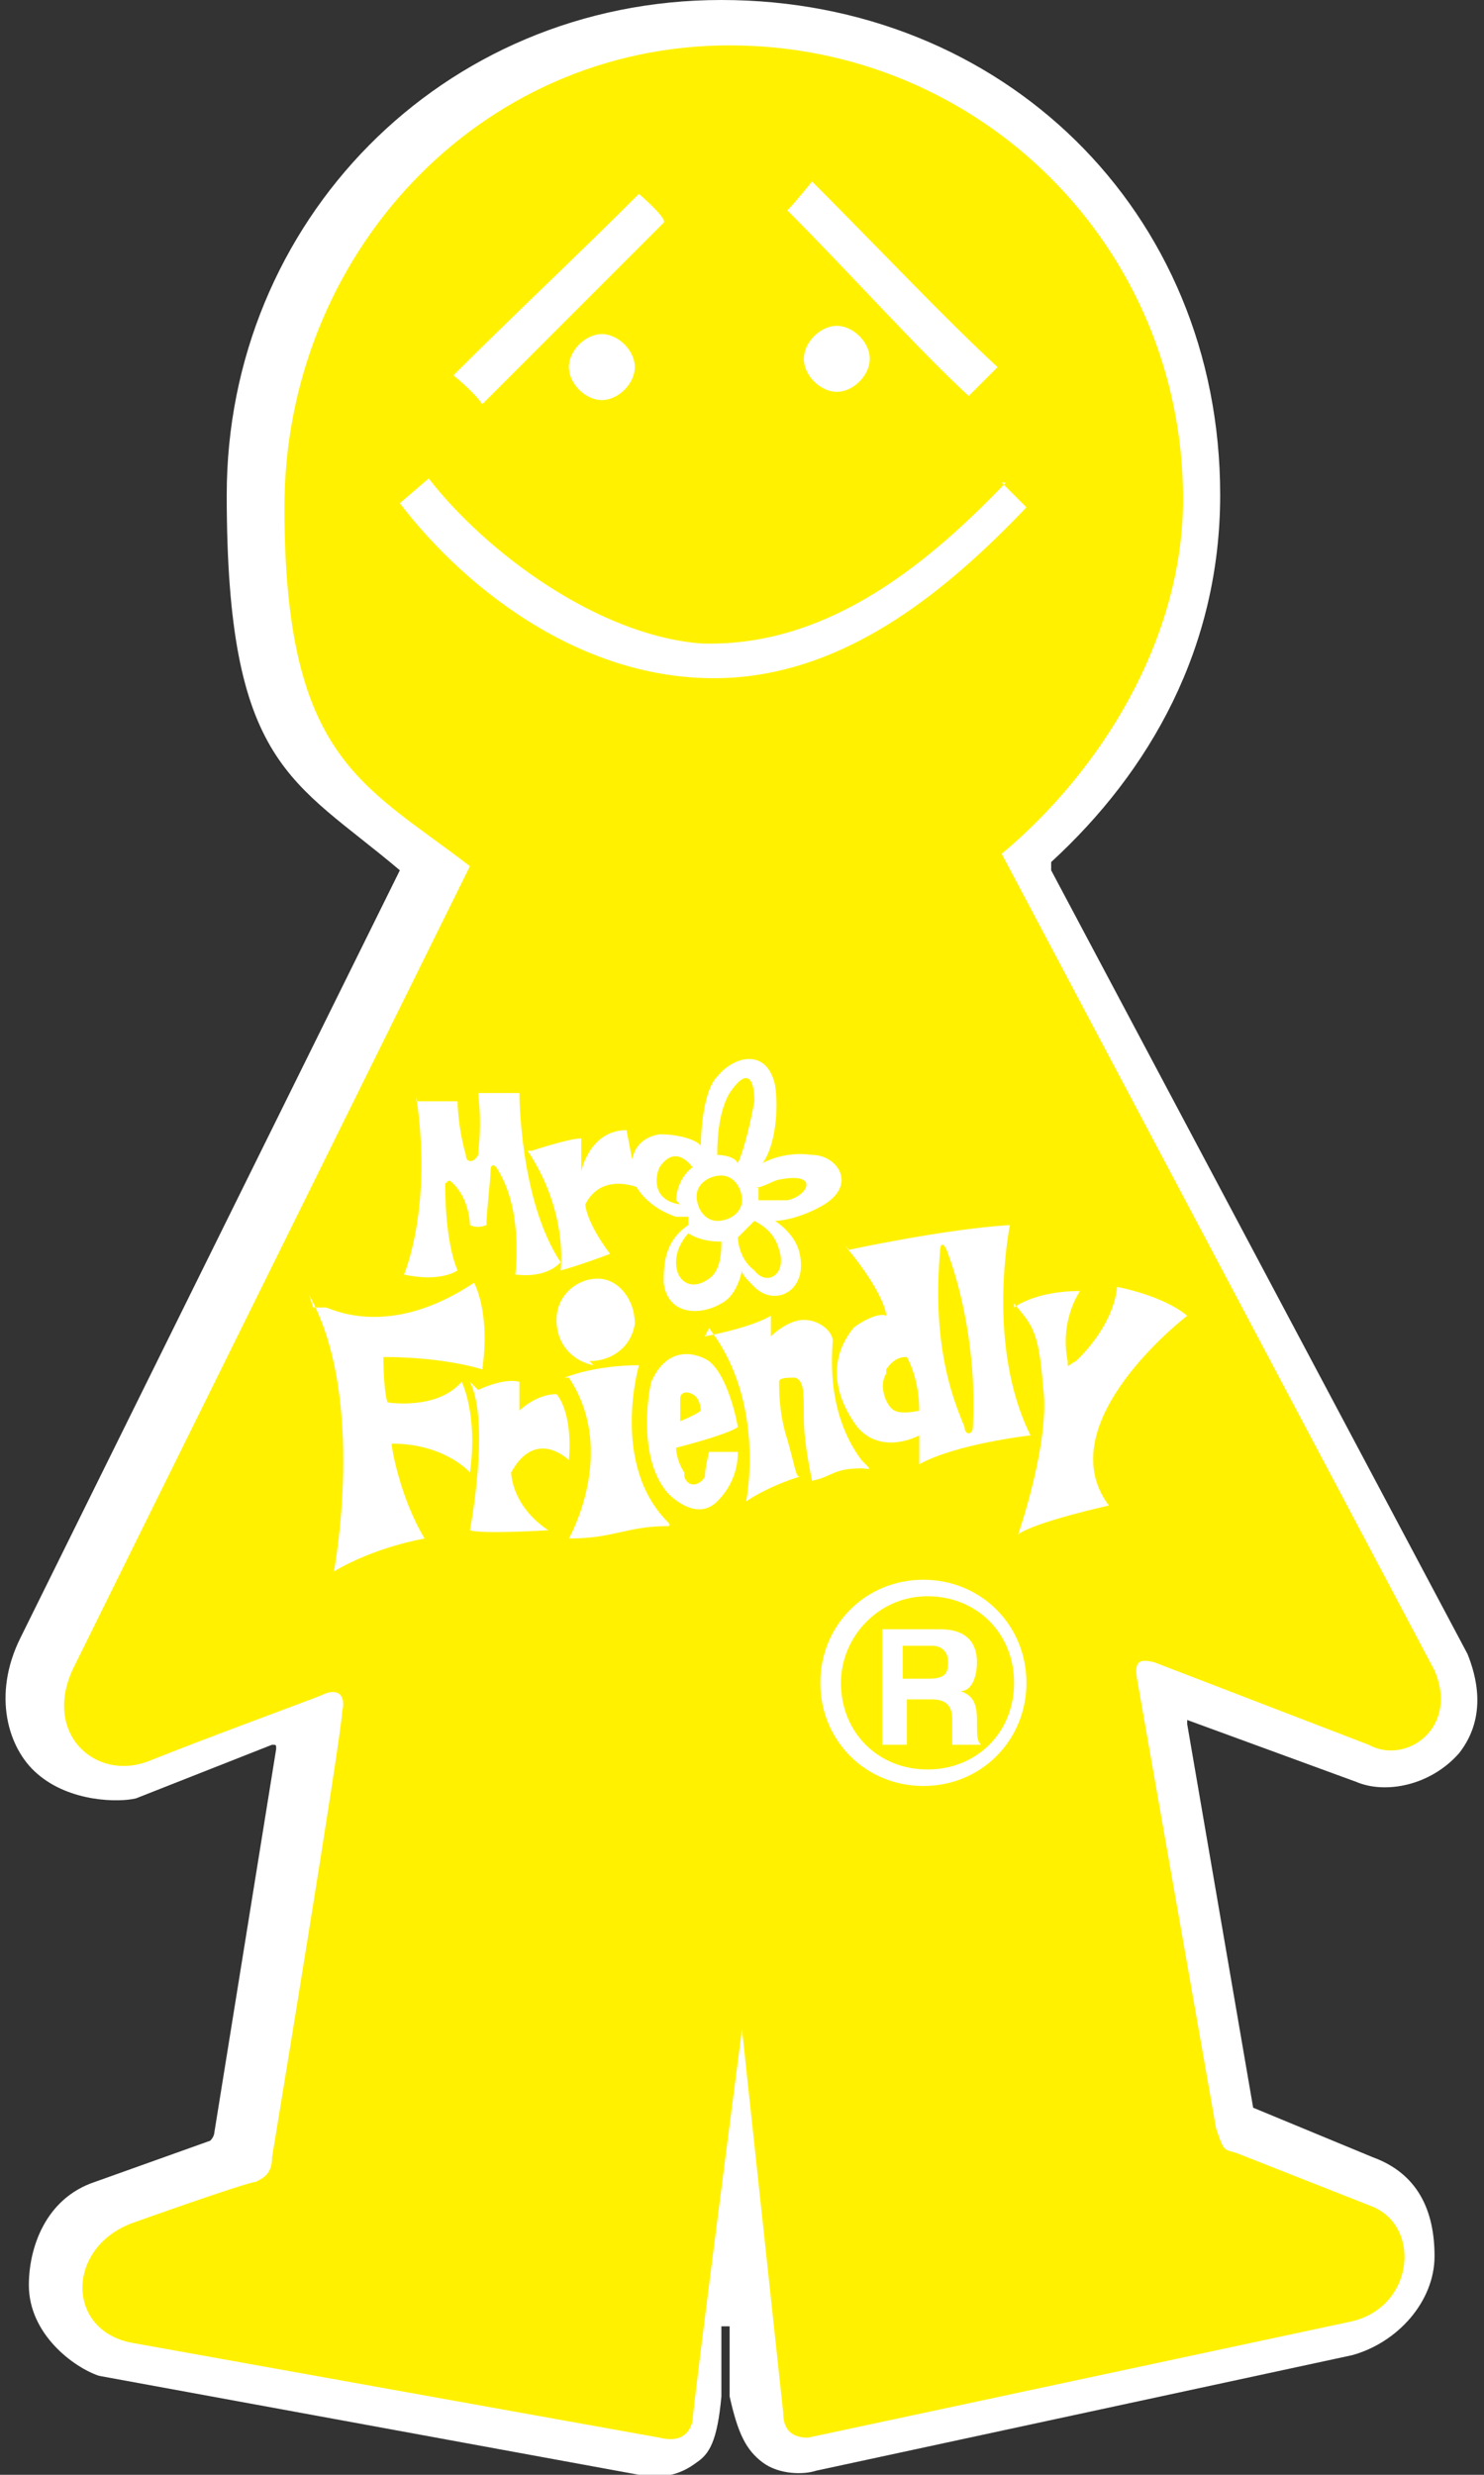 <?xml version="1.0" encoding="UTF-8"?>
<svg id="_レイヤー_1" data-name="レイヤー_1" xmlns="http://www.w3.org/2000/svg" version="1.1" viewBox="0 0 36 60">
  <rect x="0" y="0" width="36" height="60" fill="#333333" stroke="none"/>
  <!-- Generator: Adobe Illustrator 29.3.0, SVG Export Plug-In . SVG Version: 2.1.0 Build 146)  -->
  <defs>
    <style>
      .st0 {
        fill: #fff;
      }

      .st1 {
        fill: #fff100;
      }
    </style>
  </defs>
  <path class="st0" d="M25.5,20.9c2.4-2.2,4.1-5.2,4.1-8.9C29.6,5.1,24.3,0,17.5,0S5.5,5.4,5.5,12s1.6,6.9,4.2,9.1c0,0,0,0,0,0L.5,39.7c-.7,1.4-.3,2.7.4,3.3.8.7,2,.7,2.4.6l3.3-1.3c.1,0,.1,0,.1.1l-1.5,9.3c0,0,0,.1-.1.2l-2.8,1c-1.2.4-1.6,1.6-1.6,2.5,0,1.2,1.1,2,1.7,2.2l13.1,2.4c.6.1,1,0,1.4-.3.3-.2.5-.5.6-1.6v-1.7c.1,0,.2,0,.2,0v1.7c.2.9.4,1.3.8,1.6.4.3,1,.3,1.3.2l13-2.8c1.1-.3,2-1.3,2-2.4,0-1.1-.4-2-1.5-2.4l-2.9-1.2s0,0,0,0l-1.6-9.3c0,0,0-.1,0-.1l4.1,1.5c.7.3,1.8.1,2.5-.7.7-.9.4-1.9.2-2.4l-10.1-19c0,0,0-.2,0-.2Z"/>
  <path class="st1" d="M1.8,40.4c-.8,1.6.5,2.8,1.8,2.3,1.5-.6,3.7-1.4,4.2-1.6.4-.2.6,0,.5.4,0,.5-1.7,10.8-1.7,10.8,0,.4-.2.5-.4.6-.2,0-3,1-3,1-1.6.6-1.6,2.6,0,2.9l12.8,2.3c.4.1.7,0,.8-.4,0-.3,1.2-9.5,1.2-9.5l1,9.3c0,.4.2.6.6.6l13.1-2.8c1.6-.3,1.8-2.3.6-2.8l-3.3-1.3c-.3-.1-.3,0-.5-.6l-1.9-10.8c-.1-.5,0-.6.4-.5l5.2,2c.9.5,2.2-.4,1.6-1.8l-10.5-19.8c2.4-2,4.4-5.2,4.4-8.6,0-6.1-4.9-11-11-11S6.9,6.2,6.9,12.3s1.9,6.7,4.5,8.7L1.8,40.4Z"/>
  <path class="st0" d="M11,9.1c1.5-1.5,3-2.9,4.5-4.4,0,0,.7.6.6.7-1.6,1.6-2.9,2.9-4.4,4.4-.2-.3-.7-.7-.7-.7Z"/>
  <path class="st0" d="M19.7,4.4c1.5,1.5,3.3,3.4,4.5,4.5,0,0-.7.7-.7.7-1.2-1.1-2.9-3-4.4-4.5.2-.2.6-.7.6-.7Z"/>
  <path class="st0" d="M24.3,11.7s.6.6.6.6c-2,2.1-4.2,3.8-6.8,4.1-3.7.4-6.8-2.1-8.4-4.2,0,0,.7-.6.7-.6,1.4,1.8,4.1,3.8,6.6,4,2.9.1,5.3-1.7,7.4-3.9Z"/>
  <path class="st0" d="M14.6,9.7c.4,0,.8-.4.8-.8s-.4-.8-.8-.8-.8.4-.8.8.4.8.8.8Z"/>
  <path class="st0" d="M20.3,9.5c.4,0,.8-.4.8-.8s-.4-.8-.8-.8-.8.4-.8.8.4.8.8.8Z"/>
  <path class="st0" d="M10.1,26.7s.8,0,1,0c0,0,0,.6.2,1.3,0,.2.2.2.3,0,0-.2.1-.6,0-1.5,0,0,.8,0,1,0,0,0,0,2.6,1,4.1,0,0-.3.4-1.1.3,0,0,.2-1.5-.4-2.5-.1-.2-.2-.2-.2,0,0,.2-.1,1-.1,1.3,0,0-.2.1-.4,0,0,0,0-.6-.4-1-.1-.1-.1-.1-.2,0,0,.2,0,1.4.3,2.1,0,0-.4.3-1.3.1,0,0,.7-1.6.3-4.3Z"/>
  <path class="st0" d="M12.9,27.9s.9-.3,1.2-.3c0,0,0,.5,0,.8,0,0,.2-1,1.1-1,0,0,.2,1.1.3,1.4,0,0-.9-.4-1.3.4,0,0,0,.4.6,1.2,0,0-.8.3-1.2.4,0,0,.2-1.4-.8-2.9Z"/>
  <path class="st0" d="M7.6,31.7s.2,0,.3,0c.1,0,1.5.8,3.6-.6,0,0,.4.7.2,2.1,0,0-.9-.3-2.4-.3,0,0,0,0,0,0,0,0,0,.8.1,1.1,0,0,0,0,0,0,0,0,1.2.2,1.8-.5,0,0,.4.8.2,2.2,0,0-.6-.7-1.9-.7,0,0,0,0,0,0,0,.1.2,1.3.8,2.3,0,0-1.2.2-2.2.8,0,0,.8-4.2-.6-6.7Z"/>
  <path class="st0" d="M11.6,33.7s.6-.3,1-.2c0,0,0,.3,0,.7,0,0,.4-.4.9-.4,0,0,.4.4.3,1.6,0,0-.8-.8-1.4.3,0,0,0,.8.9,1.4,0,0,0,0,0,0,0,0-1.6.1-1.9,0,0,0,.5-2.6,0-3.6Z"/>
  <path class="st0" d="M14.3,33c.5,0,1-.3,1.1-.9,0-.6-.4-1.1-.9-1.1-.5,0-1,.4-1,1,0,.6.4,1,.9,1.1Z"/>
  <path class="st0" d="M13.7,33.4s.7-.3,1.8-.3c0,0-.7,2.4.7,3.8.1.1,0,.1,0,.1-1,0-1.3.3-2.4.3,0,0,1.2-2.1,0-3.9Z"/>
  <path class="st0" d="M17.1,32.4s1.1-.2,1.6-.5c0,0,0,.3,0,.5,0,0,.4-.4.8-.4.4,0,.7.3.7.5,0,.2-.2,1.7.7,2.9.3.3.2.2,0,.2-.7,0-.7.2-1.2.3,0,0-.2-.9-.2-1.5,0-.7,0-.9-.2-1-.2,0-.4,0-.4.1,0,.2,0,.8.2,1.4.2.7.2.9.3.9,0,0-.7.2-1.3.6,0,0,.5-2.4-.9-4.2Z"/>
  <path class="st0" d="M24.6,31.7s.5-.4,1.6-.4c0,0-.5.7-.3,1.7,0,.2,0,.1.2,0,0,0,.9-.8,1-1.8,0,0,1.1.2,1.7.7,0,0-3.4,2.6-1.9,4.6,0,0-1.8.4-2.2.7,0,0,.8-2.3.6-3.6-.1-1.4-.3-1.5-.7-2Z"/>
  <path class="st0" d="M16.4,29.5s-.7-.2-1-.8c-.2-.6,0-1.1.6-1.2.6,0,1,.2,1,.3,0,0,0,0,0,0,0,0,0-1.3.4-1.7.4-.5,1.2-.7,1.4.2.1.6,0,1.5-.3,1.9,0,0,0,0,0,0,0,0,.5-.3,1.2-.2.6,0,1.1.7.3,1.2-.5.3-1,.4-1.2.4,0,0,0,0,0,0,0,0,.5.3.6.8.2.9-.6,1.3-1.1.8-.2-.2-.3-.3-.3-.4,0,0,0,0,0,0,0,0-.1.6-.5.8-.5.3-1.3.3-1.4-.5,0-.4,0-1,.6-1.4,0,0,0,0,0-.2ZM17.4,29.6c.3,0,.6-.2.6-.5,0-.3-.2-.6-.5-.6-.3,0-.6.2-.6.5,0,.3.2.6.5.6ZM16.4,29.1s0-.5.4-.8c0,0-.4-.6-.8,0-.1.2-.2.8.5.9ZM17.4,28s.4,0,.5.2c0,0,.2-.4.4-1.5,0-.6-.2-.8-.6-.2-.3.5-.3,1.3-.3,1.5ZM18.4,28.8s0,.1,0,.3c0,0,.4,0,.7,0,.5-.1.8-.7-.2-.5-.1,0-.4.2-.6.2ZM18.3,29.6s-.3.3-.4.4c0,0,0,.5.4.8.3.4.8.1.6-.5-.1-.4-.4-.6-.6-.7ZM17.4,30.1s-.4,0-.7-.2c0,0-.3.3-.3.7,0,.5.4.7.8.4.3-.2.3-.7.3-.9Z"/>
  <path class="st0" d="M16.6,35.8c.1.3.4.2.5,0,0-.2.1-.6.1-.6.3,0,.7,0,.7,0,0,.5-.2.9-.5,1.2-.4.4-.9.1-1.2-.2-.7-.8-.5-2.3-.4-2.7.4-.9,1.1-.7,1.4-.5.5.4.7,1.6.7,1.6-.3.2-1.5.5-1.5.5,0,0,0,.3.2.6ZM16.4,34.5s.5-.2.6-.3c0,0,0-.3-.2-.4-.2-.1-.3,0-.3.1,0,.2,0,.4,0,.6Z"/>
  <path class="st0" d="M20.6,30.3s2.3-.5,3.9-.6c0,0-.6,2.9.5,5.1,0,0-1.8.2-2.7.7,0,0,0-.4,0-.7,0,0-.9.5-1.5-.2-.3-.4-.9-1.4-.1-2.4.1-.1.6-.4.8-.3,0,0,0-.5-1-1.7ZM22.8,30.4c-.2,2.4.4,3.7.6,4.2,0,.2.2.2.2,0,.1-1.8-.3-3.4-.6-4.2-.1-.3-.2-.3-.2,0ZM21.5,33.3c-.2.3,0,.8.2.9.2.1.6,0,.6,0,0-.8-.3-1.3-.3-1.3-.1,0-.3,0-.5.3Z"/>
  <path class="st0" d="M21.9,40.7v-.8h.7c.3,0,.4.2.4.4,0,.3-.1.4-.5.4h-.7ZM21.4,42.3h.6v-1.1h.6c.4,0,.5.2.5.5s0,.4,0,.6h.7c-.1-.1-.1-.2-.1-.6s-.1-.6-.4-.7c.3,0,.4-.4.4-.7s-.1-.8-.9-.8h-1.4v2.9Z"/>
  <path class="st0" d="M19.9,40.8c0,1.4,1.1,2.5,2.5,2.5s2.5-1.1,2.5-2.5-1.1-2.5-2.5-2.5-2.5,1.1-2.5,2.5ZM20.4,40.8c0-1.1.9-2.1,2.1-2.1s2.1.9,2.1,2.1-.9,2.1-2.1,2.1-2.1-.9-2.1-2.1Z"/>
</svg>